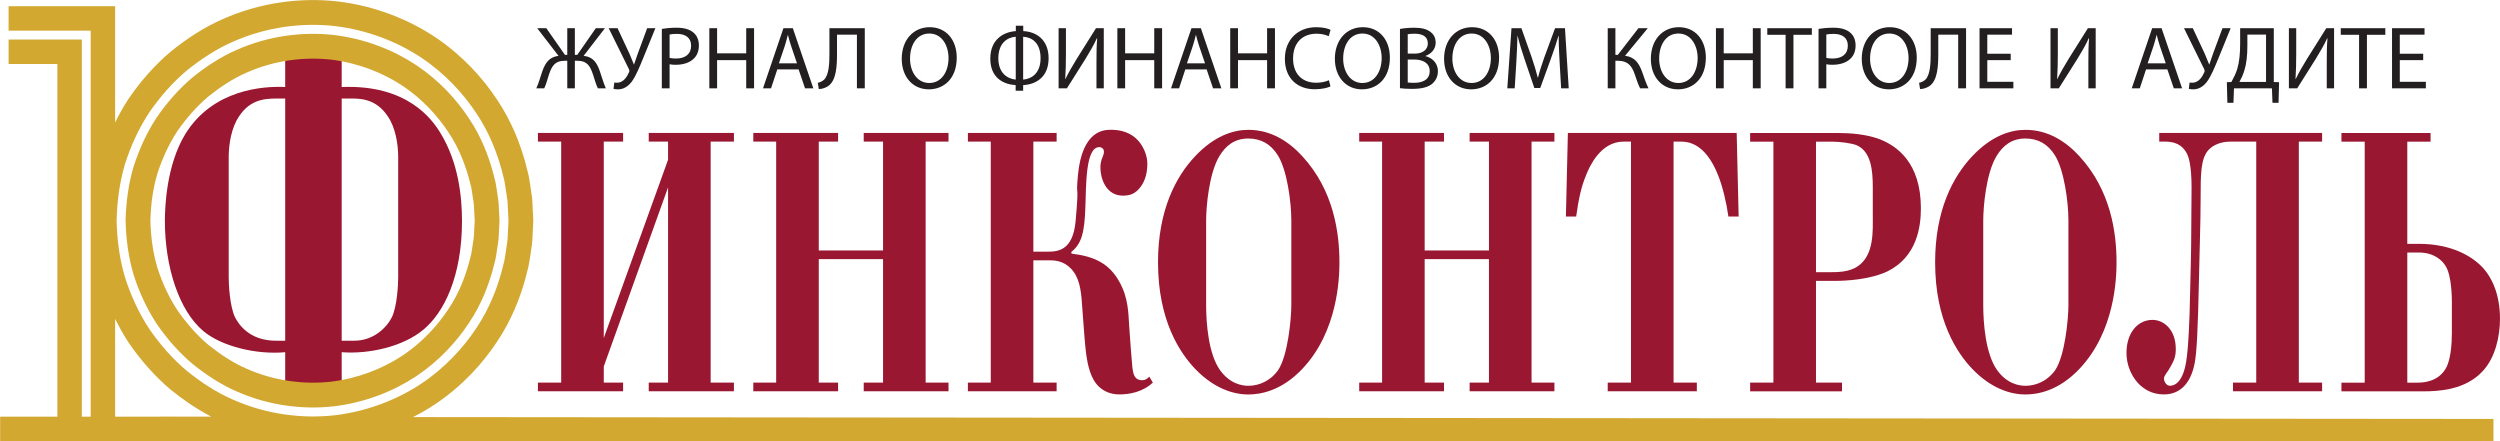 <?xml version="1.0" encoding="UTF-8" standalone="no"?>
<!-- Created with Inkscape (http://www.inkscape.org/) -->

<svg
   version="1.1"
   id="svg1"
   width="610.892"
   height="107.883"
   viewBox="0 0 610.892 107.883"
   sodipodi:docname="FinControl_10.svg"
   inkscape:version="1.3.2 (091e20e, 2023-11-25, custom)"
   xmlns:inkscape="http://www.inkscape.org/namespaces/inkscape"
   xmlns:sodipodi="http://sodipodi.sourceforge.net/DTD/sodipodi-0.dtd"
   xmlns="http://www.w3.org/2000/svg"
   xmlns:svg="http://www.w3.org/2000/svg">
  <defs
     id="defs1">
    <clipPath
       clipPathUnits="userSpaceOnUse"
       id="clipPath2">
      <path
         d="M 0,80.912 H 458.169 V 0 H 0 Z"
         transform="translate(-62.621,-18.471)"
         id="path2" />
    </clipPath>
    <clipPath
       clipPathUnits="userSpaceOnUse"
       id="clipPath4">
      <path
         d="M 0,80.912 H 458.169 V 0 H 0 Z"
         transform="translate(-93.065,-37.942)"
         id="path4" />
    </clipPath>
    <clipPath
       clipPathUnits="userSpaceOnUse"
       id="clipPath6">
      <path
         d="M 0,80.912 H 458.169 V 0 H 0 Z"
         transform="translate(-86.887,-38.374)"
         id="path6" />
    </clipPath>
    <clipPath
       clipPathUnits="userSpaceOnUse"
       id="clipPath8">
      <path
         d="M 0,80.912 H 458.169 V 0 H 0 Z"
         transform="translate(-456.972,-4.127)"
         id="path8" />
    </clipPath>
    <clipPath
       clipPathUnits="userSpaceOnUse"
       id="clipPath10">
      <path
         d="M 0,80.912 H 458.169 V 0 H 0 Z"
         transform="translate(-114.195,-56.547)"
         id="path10" />
    </clipPath>
    <clipPath
       clipPathUnits="userSpaceOnUse"
       id="clipPath12">
      <path
         d="M 0,80.912 H 458.169 V 0 H 0 Z"
         transform="translate(-153.595,-56.547)"
         id="path12" />
    </clipPath>
    <clipPath
       clipPathUnits="userSpaceOnUse"
       id="clipPath14">
      <path
         d="M 0,80.912 H 458.169 V 0 H 0 Z"
         transform="translate(-193.646,-56.547)"
         id="path14" />
    </clipPath>
    <clipPath
       clipPathUnits="userSpaceOnUse"
       id="clipPath16">
      <path
         d="M 0,80.912 H 458.169 V 0 H 0 Z"
         transform="translate(-221.046,-25.026)"
         id="path16" />
    </clipPath>
    <clipPath
       clipPathUnits="userSpaceOnUse"
       id="clipPath18">
      <path
         d="M 0,80.912 H 458.169 V 0 H 0 Z"
         transform="translate(-264.639,-56.547)"
         id="path18" />
    </clipPath>
    <clipPath
       clipPathUnits="userSpaceOnUse"
       id="clipPath20">
      <path
         d="M 0,80.912 H 458.169 V 0 H 0 Z"
         transform="translate(-297.533,-54.957)"
         id="path20" />
    </clipPath>
    <clipPath
       clipPathUnits="userSpaceOnUse"
       id="clipPath22">
      <path
         d="M 0,80.912 H 458.169 V 0 H 0 Z"
         transform="translate(-335.342,-31.027)"
         id="path22" />
    </clipPath>
    <clipPath
       clipPathUnits="userSpaceOnUse"
       id="clipPath24">
      <path
         d="M 0,80.912 H 458.169 V 0 H 0 Z"
         transform="translate(-363.464,-25.026)"
         id="path24" />
    </clipPath>
    <clipPath
       clipPathUnits="userSpaceOnUse"
       id="clipPath26">
      <path
         d="M 0,80.912 H 458.169 V 0 H 0 Z"
         transform="translate(-425.566,-56.547)"
         id="path26" />
    </clipPath>
    <clipPath
       clipPathUnits="userSpaceOnUse"
       id="clipPath28">
      <path
         d="M 0,80.912 H 458.169 V 0 H 0 Z"
         transform="translate(-442.988,-10.783)"
         id="path28" />
    </clipPath>
    <clipPath
       clipPathUnits="userSpaceOnUse"
       id="clipPath30">
      <path
         d="M 0,80.912 H 458.169 V 0 H 0 Z"
         transform="translate(-98.447,-75.749)"
         id="path30" />
    </clipPath>
  </defs>
  <sodipodi:namedview
     id="namedview1"
     pagecolor="#ffffff"
     bordercolor="#666666"
     borderopacity="1.0"
     inkscape:showpageshadow="2"
     inkscape:pageopacity="0.0"
     inkscape:pagecheckerboard="0"
     inkscape:deskcolor="#d1d1d1"
     inkscape:zoom="3.9483246"
     inkscape:cx="563.02362"
     inkscape:cy="85.479295"
     inkscape:current-layer="layer-MC1">
    <inkscape:page
       x="0"
       y="0"
       inkscape:label="1"
       id="page1"
       width="610.892"
       height="107.883"
       margin="0"
       bleed="0" />
  </sodipodi:namedview>
  <g
     id="layer-MC0"
     inkscape:groupmode="layer"
     inkscape:label="Направляющие для монтажной области" />
  <g
     id="layer-MC1"
     inkscape:groupmode="layer"
     inkscape:label="Слой 1">
    <path
       id="path1"
       d="m 0,0 h 2.301 c 3.548,0 5.945,2.397 6.904,4.315 0.959,2.014 1.151,5.945 1.151,7.287 v 22.055 c 0,1.438 -0.192,4.315 -1.439,6.712 -2.109,3.835 -5.082,4.027 -7.095,4.027 H 0 Z m -10.356,44.396 h -1.438 c -2.493,0 -5.37,-0.192 -7.48,-4.027 -1.246,-2.397 -1.438,-5.274 -1.438,-6.712 V 11.602 c 0,-1.342 0.192,-5.273 1.151,-7.287 C -18.89,2.973 -16.876,0 -12.082,0 h 1.726 z m 16.014,9.781 v -2.11 H 0 v -5.561 c 11.986,0.479 16.589,-5.85 18.219,-8.63 3.164,-5.274 3.835,-11.411 3.835,-15.917 0,-10.26 -3.356,-16.877 -7.095,-19.945 C 11.315,-1.055 5.082,-2.493 0,-2.109 v -5.754 h 5.658 v -2.109 h -21.671 v 2.109 h 5.657 v 5.754 c -5.274,-0.48 -11.602,1.054 -14.958,3.835 -4.507,3.74 -7.096,11.794 -7.096,20.233 0,2.588 0.288,10.26 3.74,15.917 5.082,8.246 14.383,8.821 18.314,8.63 v 5.561 h -5.657 v 2.11 z"
       style="fill:#9a1731;fill-opacity:1;fill-rule:nonzero;stroke:none"
       transform="matrix(1.333,0,0,-1.333,83.495,83.254)"
       clip-path="url(#clipPath2)" />
    <path
       id="path3"
       d="m 0,0 c -0.005,-0.829 -0.15,-1.837 -0.344,-3.02 -0.1,-0.59 -0.167,-1.233 -0.314,-1.903 -0.171,-0.666 -0.353,-1.373 -0.545,-2.12 -0.839,-2.953 -2.15,-6.523 -4.555,-10.099 -2.36,-3.578 -5.679,-7.241 -10.08,-10.191 -4.401,-2.922 -9.864,-5.093 -15.888,-5.811 -6.008,-0.672 -12.565,0.175 -18.615,2.851 -3.04,1.314 -5.87,3.176 -8.517,5.303 -2.602,2.197 -4.886,4.803 -6.854,7.66 -1.915,2.9 -3.381,6.104 -4.453,9.447 -1.008,3.372 -1.465,6.89 -1.546,10.413 0.081,3.523 0.538,7.041 1.546,10.413 1.072,3.343 2.538,6.547 4.453,9.447 1.968,2.857 4.252,5.463 6.854,7.66 2.647,2.127 5.477,3.989 8.517,5.303 6.05,2.676 12.607,3.523 18.615,2.851 6.024,-0.718 11.487,-2.889 15.888,-5.811 4.401,-2.95 7.72,-6.613 10.08,-10.191 2.405,-3.576 3.716,-7.146 4.555,-10.099 0.192,-0.747 0.374,-1.454 0.545,-2.12 C -0.511,9.313 -0.444,8.67 -0.344,8.08 -0.15,6.897 -0.005,5.889 0,5.06 0.083,3.41 0.127,2.53 0.127,2.53 0.127,2.53 0.083,1.65 0,0 m -71.984,-15.46 c 0.745,-1.513 1.56,-2.987 2.486,-4.388 2.211,-3.222 4.787,-6.152 7.718,-8.624 2.338,-1.888 4.815,-3.569 7.428,-4.928 H -71.984 Z M 4.148,8.779 C 4.036,9.444 3.955,10.167 3.79,10.922 3.598,11.673 3.395,12.47 3.18,13.313 c -0.944,3.331 -2.434,7.353 -5.137,11.383 -2.657,4.032 -6.395,8.152 -11.352,11.475 -4.952,3.294 -11.118,5.748 -17.907,6.55 -6.756,0.759 -14.146,-0.192 -20.97,-3.213 -3.425,-1.484 -6.618,-3.572 -9.594,-5.976 -2.931,-2.472 -5.507,-5.402 -7.718,-8.625 -0.926,-1.4 -1.741,-2.874 -2.486,-4.387 v 21.32 h -0.042 -4.44 -1.623 -4.483 -8.941 v -4.482 h 8.941 4.483 1.623 V 35.735 31.253 -33.4 h -1.623 v 64.653 4.482 h -4.483 -8.941 v -4.482 h 8.941 V -33.4 h -10.493 v -4.51 h 10.493 4.483 1.623 4.482 37.998 v 0.042 c 0.932,0.039 1.857,0.104 2.77,0.207 6.789,0.802 12.955,3.256 17.907,6.55 4.957,3.323 8.695,7.443 11.352,11.475 2.703,4.03 4.193,8.052 5.137,11.383 0.215,0.843 0.418,1.64 0.61,2.391 0.165,0.755 0.246,1.478 0.358,2.143 0.218,1.334 0.375,2.471 0.387,3.402 0.09,1.857 0.138,2.847 0.138,2.847 0,0 -0.048,0.99 -0.138,2.847 C 4.523,6.308 4.366,7.445 4.148,8.779"
       style="fill:#d3a831;fill-opacity:1;fill-rule:nonzero;stroke:none"
       transform="matrix(1.333,0,0,-1.333,124.087,57.293)"
       clip-path="url(#clipPath4)" />
    <path
       id="path5"
       d="m 0,0 c 0.005,-0.689 -0.123,-1.523 -0.286,-2.5 -0.084,-0.488 -0.131,-1.021 -0.254,-1.576 -0.142,-0.549 -0.294,-1.133 -0.454,-1.75 -0.697,-2.438 -1.765,-5.393 -3.763,-8.35 -1.955,-2.96 -4.705,-6 -8.349,-8.442 -3.648,-2.415 -8.153,-4.201 -13.137,-4.804 -4.987,-0.554 -10.413,0.151 -15.409,2.357 -2.515,1.081 -4.848,2.635 -7.048,4.388 -2.155,1.822 -4.041,3.986 -5.678,6.345 -1.585,2.402 -2.787,5.052 -3.683,7.811 -0.83,2.786 -1.199,5.694 -1.28,8.62 0.081,2.924 0.45,5.833 1.28,8.619 0.896,2.759 2.098,5.409 3.683,7.811 1.637,2.359 3.523,4.523 5.678,6.345 2.2,1.752 4.533,3.306 7.048,4.388 4.996,2.206 10.422,2.911 15.409,2.357 4.984,-0.603 9.489,-2.389 13.137,-4.804 3.644,-2.443 6.394,-5.482 8.349,-8.442 1.998,-2.957 3.066,-5.913 3.763,-8.35 C -0.834,9.406 -0.682,8.822 -0.54,8.272 -0.417,7.719 -0.37,7.185 -0.286,6.697 -0.123,5.719 0.005,4.886 0,4.197 0.073,2.828 0.112,2.099 0.112,2.099 0.112,2.099 0.073,1.369 0,0 M 4.207,7.396 C 4.111,7.959 4.049,8.572 3.909,9.212 3.745,9.846 3.572,10.52 3.388,11.233 c -0.801,2.816 -2.048,6.223 -4.344,9.634 -2.253,3.414 -5.42,6.911 -9.62,9.726 -4.201,2.787 -9.409,4.856 -15.157,5.544 -5.736,0.64 -11.993,-0.169 -17.763,-2.72 -2.9,-1.252 -5.598,-3.032 -8.126,-5.06 -2.484,-2.097 -4.662,-4.586 -6.542,-7.31 -1.827,-2.768 -3.223,-5.825 -4.248,-9.012 -0.961,-3.217 -1.395,-6.572 -1.476,-9.936 0.081,-3.365 0.515,-6.721 1.476,-9.937 1.025,-3.187 2.421,-6.244 4.248,-9.012 1.88,-2.725 4.058,-5.213 6.542,-7.31 2.528,-2.028 5.226,-3.808 8.126,-5.06 5.77,-2.551 12.027,-3.36 17.763,-2.72 5.748,0.688 10.956,2.756 15.157,5.544 4.2,2.815 7.367,6.312 9.62,9.726 2.296,3.411 3.543,6.818 4.344,9.634 0.184,0.712 0.357,1.387 0.521,2.021 0.14,0.64 0.202,1.253 0.298,1.816 0.186,1.129 0.326,2.091 0.328,2.882 0.08,1.575 0.123,2.416 0.123,2.416 0,0 -0.043,0.839 -0.123,2.415 C 4.533,5.305 4.393,6.267 4.207,7.396"
       style="fill:#d3a831;fill-opacity:1;fill-rule:nonzero;stroke:none"
       transform="matrix(1.333,0,0,-1.333,115.85,56.718)"
       clip-path="url(#clipPath6)" />
    <path
       id="path7"
       d="m 0,0 -427.77,0.383 v -4.51 H 0"
       style="fill:#d3a831;fill-opacity:1;fill-rule:nonzero;stroke:none"
       transform="matrix(1.333,0,0,-1.333,609.296,102.38)"
       clip-path="url(#clipPath8)" />
    <path
       id="path9"
       d="M 0,0 V -1.59 H -3.542 V -37.594 L 8.242,-4.916 V -1.59 H 4.699 V 0 H 20.315 V -1.59 H 16.05 v -44.174 h 4.265 v -1.59 H 4.699 v 1.59 H 8.242 V -9.977 L -3.542,-42.799 v -2.965 H 0 v -1.59 h -15.616 v 1.59 h 4.265 V -1.59 h -4.265 V 0 Z"
       style="fill:#9a1731;fill-opacity:1;fill-rule:nonzero;stroke:none"
       transform="matrix(1.333,0,0,-1.333,152.259,32.487)"
       clip-path="url(#clipPath10)" />
    <path
       id="path11"
       d="M 0,0 V -1.59 H -3.542 V -21.544 H 8.242 V -1.59 H 4.699 V 0 H 20.243 V -1.59 H 16.05 v -44.174 h 4.193 v -1.59 H 4.699 v 1.59 h 3.543 v 22.629 H -3.542 V -45.764 H 0 v -1.59 h -15.543 v 1.59 h 4.192 V -1.59 h -4.192 V 0 Z"
       style="fill:#9a1731;fill-opacity:1;fill-rule:nonzero;stroke:none"
       transform="matrix(1.333,0,0,-1.333,204.793,32.487)"
       clip-path="url(#clipPath12)" />
    <path
       id="path13"
       d="m 0,0 v -1.59 h -4.266 v -20.171 h 2.675 c 1.808,0 4.555,0.217 5.061,5.494 0.723,8.025 0,3.687 0.434,8.531 0.795,8.314 4.844,8.314 6.073,8.314 1.59,0 3.615,-0.361 5.133,-2.168 0.94,-1.157 1.518,-2.676 1.518,-4.049 0,-1.446 -0.289,-3.037 -1.301,-4.338 -0.868,-1.084 -1.735,-1.518 -3.182,-1.518 -3.108,0 -4.12,3.181 -4.12,5.133 0,1.663 0.65,2.024 0.65,2.964 0,0.361 -0.289,0.796 -0.867,0.796 -2.531,0 -2.386,-7.086 -2.531,-10.773 -0.144,-4.988 -0.722,-6.94 -2.602,-8.458 l 0.072,-0.29 c 4.193,-0.506 6.941,-1.807 8.82,-5.277 1.591,-2.892 1.591,-5.712 1.735,-8.025 0.145,-2.024 0.434,-6.145 0.579,-7.519 0.144,-1.084 0.289,-2.386 1.807,-2.386 0.506,0 0.868,0.217 1.301,0.651 l 0.651,-1.085 c -1.88,-1.734 -4.266,-2.168 -6.145,-2.168 -1.807,0 -2.964,0.722 -3.687,1.373 -1.591,1.446 -2.097,3.976 -2.386,6.001 -0.217,1.735 -0.361,3.542 -0.723,8.531 -0.144,2.169 -0.289,4.843 -1.591,6.579 -1.301,1.807 -3.036,2.096 -4.265,2.096 H -4.266 V -45.764 H 0 v -1.59 h -16.267 v 1.59 h 4.193 V -1.59 h -4.193 V 0 Z"
       style="fill:#9a1731;fill-opacity:1;fill-rule:nonzero;stroke:none"
       transform="matrix(1.333,0,0,-1.333,258.194,32.487)"
       clip-path="url(#clipPath14)" />
    <path
       id="path15"
       d="m 0,0 c 0,-3.398 0.434,-8.965 2.531,-11.929 1.807,-2.531 4.048,-2.892 5.205,-2.892 2.169,0 4.193,1.085 5.422,2.82 1.807,2.603 2.458,9.398 2.458,12.001 v 15.471 c 0,3.47 -0.795,9.254 -2.458,11.929 -1.301,2.097 -3.109,3.109 -5.422,3.109 -2.53,0 -4.121,-1.301 -5.278,-3.181 C 0.506,24.147 0,17.929 0,15.471 Z m -2.024,27.255 c 3.543,3.76 7.013,4.844 9.76,4.844 4.265,0 7.519,-2.241 9.905,-4.844 5.783,-6.289 6.795,-14.097 6.795,-19.447 0,-2.892 -0.289,-12.652 -6.795,-19.52 -3.832,-4.049 -7.664,-4.699 -9.905,-4.699 -2.82,0 -6.362,1.156 -9.76,4.699 -2.747,2.892 -6.796,8.82 -6.796,19.52 0,9.543 3.254,15.688 6.796,19.447"
       style="fill:#9a1731;fill-opacity:1;fill-rule:nonzero;stroke:none"
       transform="matrix(1.333,0,0,-1.333,294.728,74.515)"
       clip-path="url(#clipPath16)" />
    <path
       id="path17"
       d="M 0,0 V -1.59 H -3.543 V -21.544 H 8.241 V -1.59 H 4.699 V 0 H 20.242 V -1.59 H 16.05 v -44.174 h 4.192 v -1.59 H 4.699 v 1.59 h 3.542 v 22.629 H -3.543 V -45.764 H 0 v -1.59 h -15.544 v 1.59 h 4.193 V -1.59 h -4.193 V 0 Z"
       style="fill:#9a1731;fill-opacity:1;fill-rule:nonzero;stroke:none"
       transform="matrix(1.333,0,0,-1.333,352.852,32.487)"
       clip-path="url(#clipPath18)" />
    <path
       id="path19"
       d="m 0,0 c -4.193,0 -6.218,-4.555 -6.796,-6.001 -1.013,-2.386 -1.446,-4.699 -1.88,-7.735 h -1.88 l 0.362,15.326 h 30.943 l 0.361,-15.326 h -1.88 c -0.361,2.602 -1.084,5.639 -1.952,7.735 C 14.965,-0.29 11.857,0 10.555,0 H 9.182 v -44.173 h 4.265 v -1.591 H -2.892 v 1.591 H 1.373 L 1.373,0 Z"
       style="fill:#9a1731;fill-opacity:1;fill-rule:nonzero;stroke:none"
       transform="matrix(1.333,0,0,-1.333,396.71,34.607)"
       clip-path="url(#clipPath20)" />
    <path
       id="path21"
       d="m 0,0 c 1.374,0 3.543,0 5.133,1.085 3.037,2.096 2.748,6.506 2.748,9.398 v 5.133 c 0,2.964 -0.29,6.507 -2.965,7.663 C 4.049,23.641 1.88,23.93 0.506,23.93 H -2.53 V 0 Z m 1.374,25.52 c 2.386,0 5.35,-0.216 7.808,-1.156 C 12.29,23.135 16.7,20.098 16.7,11.712 16.7,8.314 15.977,2.819 10.556,0.145 7.374,-1.374 2.819,-1.59 1.085,-1.59 H -2.53 v -18.653 h 4.771 v -1.591 h -16.845 v 1.591 h 4.266 V 23.93 h -4.266 v 1.59 z"
       style="fill:#9a1731;fill-opacity:1;fill-rule:nonzero;stroke:none"
       transform="matrix(1.333,0,0,-1.333,447.123,66.514)"
       clip-path="url(#clipPath22)" />
    <path
       id="path23"
       d="m 0,0 c 0,-3.398 0.434,-8.965 2.53,-11.929 1.808,-2.531 4.049,-2.892 5.205,-2.892 2.169,0 4.194,1.085 5.422,2.82 1.808,2.603 2.458,9.398 2.458,12.001 v 15.471 c 0,3.47 -0.795,9.254 -2.458,11.929 -1.301,2.097 -3.108,3.109 -5.422,3.109 -2.53,0 -4.121,-1.301 -5.277,-3.181 C 0.506,24.147 0,17.929 0,15.471 Z m -2.024,27.255 c 3.542,3.76 7.012,4.844 9.759,4.844 4.266,0 7.519,-2.241 9.905,-4.844 5.784,-6.289 6.795,-14.097 6.795,-19.447 0,-2.892 -0.289,-12.652 -6.795,-19.52 -3.831,-4.049 -7.663,-4.699 -9.905,-4.699 -2.819,0 -6.362,1.156 -9.759,4.699 -2.748,2.892 -6.796,8.82 -6.796,19.52 0,9.543 3.253,15.688 6.796,19.447"
       style="fill:#9a1731;fill-opacity:1;fill-rule:nonzero;stroke:none"
       transform="matrix(1.333,0,0,-1.333,484.619,74.515)"
       clip-path="url(#clipPath24)" />
    <path
       id="path25"
       d="M 0,0 V -1.59 H -4.266 V -45.764 H 0 v -1.59 h -16.339 v 1.59 h 4.265 V -1.59 h -4.699 c -0.868,0 -2.675,-0.145 -3.976,-1.447 -1.519,-1.59 -1.519,-4.41 -1.519,-9.037 0,-4.409 -0.216,-9.615 -0.289,-14.097 -0.216,-10.339 -0.433,-14.098 -0.795,-15.978 -0.651,-3.542 -2.531,-5.783 -5.639,-5.783 -2.314,0 -3.832,1.084 -4.772,2.096 -1.374,1.519 -2.096,3.543 -2.096,5.495 0,3.759 2.096,6.073 4.771,6.073 2.097,0 4.266,-1.808 4.266,-5.35 0,-1.591 -0.434,-2.241 -1.012,-3.326 -0.507,-0.94 -1.157,-1.518 -1.157,-2.096 0,-0.506 0.433,-1.302 1.085,-1.302 0.506,0 2.53,0.145 3.108,5.278 0.361,2.892 0.434,6.434 0.506,7.952 0.072,3.254 0.289,10.989 0.289,12.869 l 0.072,10.266 c 0,4.121 -0.578,5.639 -0.795,6.073 -0.94,1.952 -2.602,2.314 -4.048,2.314 h -1.084 V 0 Z"
       style="fill:#9a1731;fill-opacity:1;fill-rule:nonzero;stroke:none"
       transform="matrix(1.333,0,0,-1.333,567.421,32.487)"
       clip-path="url(#clipPath26)" />
    <path
       id="path27"
       d="m 0,0 c 1.156,0 3.76,0.145 5.205,2.531 0.941,1.518 1.157,4.555 1.157,6.578 v 5.64 c 0,0.578 0,4.843 -1.157,6.651 -0.578,0.94 -2.024,2.458 -4.916,2.458 H -1.808 L -1.808,0 Z M 2.458,45.764 V 44.173 H -1.808 V 25.448 h 2.097 c 6.073,0 9.832,-2.313 11.784,-4.409 1.519,-1.663 3.109,-4.7 3.109,-9.327 0,-3.253 -0.867,-7.157 -3.181,-9.615 C 8.82,-1.373 3.832,-1.59 1.156,-1.59 H -13.881 V 0 h 4.266 v 44.173 h -4.266 v 1.591 z"
       style="fill:#9a1731;fill-opacity:1;fill-rule:nonzero;stroke:none"
       transform="matrix(1.333,0,0,-1.333,590.65,93.505)"
       clip-path="url(#clipPath28)" />
    <path
       id="path29"
       d="M 0,0 3.912,-5.074 C 2.193,-5.287 1.49,-6.367 0.933,-7.922 c -0.36,-1.031 -0.622,-2.095 -1.097,-3.11 h 1.457 c 0.36,0.736 0.622,1.8 0.884,2.586 0.524,1.506 1.08,2.472 2.848,2.472 h 0.491 v -5.058 h 1.391 v 5.058 h 0.475 c 1.768,0 2.324,-0.966 2.832,-2.472 0.278,-0.786 0.54,-1.85 0.917,-2.586 h 1.456 c -0.458,1.015 -0.72,2.079 -1.096,3.126 -0.541,1.571 -1.244,2.652 -2.979,2.832 L 12.424,0 h -1.67 L 7.349,-4.894 H 6.907 V 0 H 5.516 V -4.894 H 5.091 L 1.67,0 Z m 13.111,0 3.666,-7.431 c 0.131,-0.262 0.164,-0.426 0.049,-0.671 -0.343,-0.786 -1.014,-1.883 -2.16,-1.899 -0.246,0 -0.409,0.016 -0.524,0.049 l -0.147,-1.162 c 0.18,-0.066 0.442,-0.098 0.802,-0.098 0.982,0 1.784,0.458 2.504,1.358 0.769,1.031 1.457,2.717 2.062,4.191 L 21.671,0 h -1.505 l -1.719,-4.649 c -0.278,-0.785 -0.491,-1.424 -0.688,-1.997 h -0.032 c -0.262,0.655 -0.524,1.294 -0.802,1.948 L 14.731,0 Z m 9.739,-11.032 h 1.424 v 4.419 c 0.327,-0.082 0.72,-0.098 1.145,-0.098 1.392,0 2.619,0.409 3.372,1.211 0.557,0.573 0.852,1.359 0.852,2.357 0,0.982 -0.361,1.784 -0.966,2.308 -0.655,0.589 -1.686,0.917 -3.094,0.917 -1.146,0 -2.046,-0.098 -2.733,-0.213 z m 1.424,9.87 c 0.245,0.065 0.72,0.114 1.342,0.114 1.571,0 2.602,-0.703 2.602,-2.16 0,-1.522 -1.047,-2.357 -2.766,-2.357 -0.474,0 -0.867,0.032 -1.178,0.114 z M 31.557,0 v -11.032 h 1.425 v 5.172 h 5.336 v -5.172 h 1.44 V 0 h -1.44 V -4.616 H 32.982 V 0 Z m 16.369,-7.562 1.178,-3.47 h 1.522 L 46.862,0 h -1.719 l -3.748,-11.032 h 1.473 l 1.146,3.47 z m -3.618,1.113 1.081,3.192 c 0.212,0.671 0.392,1.342 0.556,1.997 h 0.033 c 0.164,-0.639 0.327,-1.293 0.573,-2.014 l 1.08,-3.175 z M 53.573,0 v -4.649 c 0,-1.767 -0.082,-3.912 -0.966,-4.779 -0.262,-0.246 -0.72,-0.508 -1.162,-0.589 l 0.18,-1.146 c 0.638,0 1.276,0.262 1.686,0.524 1.555,1.047 1.653,3.715 1.653,6.105 v 3.339 h 3.65 v -9.837 h 1.44 V 0 Z m 18.379,0.18 c -2.947,0 -5.124,-2.292 -5.124,-5.794 0,-3.339 2.046,-5.598 4.96,-5.598 2.815,0 5.123,2.013 5.123,5.81 0,3.274 -1.948,5.582 -4.959,5.582 m -0.066,-1.162 c 2.373,0 3.519,-2.292 3.519,-4.485 0,-2.504 -1.276,-4.583 -3.535,-4.583 -2.243,0 -3.52,2.111 -3.52,4.468 0,2.423 1.179,4.6 3.536,4.6 M 87.744,0.442 V -0.54 c -2.128,-0.131 -4.681,-1.424 -4.681,-5.042 0,-3.486 2.34,-4.714 4.648,-4.861 v -1.031 h 1.375 v 1.031 c 2.341,0.131 4.665,1.457 4.665,4.927 0,3.47 -2.324,4.878 -4.648,4.976 v 0.982 z m -0.016,-9.87 c -1.621,0.163 -3.192,1.277 -3.192,3.912 0,2.864 1.751,3.863 3.192,3.945 z m 1.358,7.857 c 1.588,-0.082 3.192,-1.097 3.192,-3.929 0,-2.733 -1.604,-3.797 -3.192,-3.928 z M 95.585,0 v -11.032 h 1.522 l 3.454,5.483 c 0.752,1.228 1.505,2.505 2.046,3.716 l 0.049,-0.017 c -0.115,-1.391 -0.131,-2.7 -0.131,-4.485 v -4.697 h 1.342 V 0 h -1.424 l -3.568,-5.68 c -0.802,-1.309 -1.49,-2.504 -2.046,-3.65 l -0.033,0.016 c 0.098,1.474 0.131,2.914 0.131,4.665 V 0 Z m 10.77,0 v -11.032 h 1.424 v 5.172 h 5.336 v -5.172 h 1.44 V 0 h -1.44 v -4.616 h -5.336 V 0 Z m 16.368,-7.562 1.178,-3.47 h 1.523 L 121.659,0 h -1.719 l -3.748,-11.032 h 1.473 l 1.146,3.47 z m -3.618,1.113 1.081,3.192 c 0.213,0.671 0.393,1.342 0.556,1.997 h 0.033 c 0.164,-0.639 0.327,-1.293 0.573,-2.014 l 1.08,-3.175 z M 127.044,0 v -11.032 h 1.424 v 5.172 h 5.336 v -5.172 h 1.441 V 0 h -1.441 v -4.616 h -5.336 V 0 Z m 18.087,-9.543 c -0.573,-0.278 -1.457,-0.458 -2.324,-0.458 -2.685,0 -4.24,1.735 -4.24,4.436 0,2.897 1.719,4.55 4.305,4.55 0.917,0 1.686,-0.196 2.226,-0.458 l 0.344,1.162 c -0.377,0.196 -1.244,0.491 -2.619,0.491 -3.421,0 -5.762,-2.341 -5.762,-5.794 0,-3.618 2.341,-5.582 5.451,-5.582 1.342,0 2.39,0.262 2.914,0.524 z m 6.22,9.723 c -2.946,0 -5.123,-2.292 -5.123,-5.794 0,-3.339 2.046,-5.598 4.959,-5.598 2.816,0 5.124,2.013 5.124,5.81 0,3.274 -1.948,5.582 -4.96,5.582 m -0.066,-1.162 c 2.374,0 3.52,-2.292 3.52,-4.485 0,-2.504 -1.277,-4.583 -3.536,-4.583 -2.242,0 -3.519,2.111 -3.519,4.468 0,2.423 1.178,4.6 3.535,4.6 M 158.16,-11 c 0.475,-0.065 1.227,-0.13 2.21,-0.13 1.8,0 3.044,0.327 3.813,1.031 0.557,0.54 0.933,1.26 0.933,2.209 0,1.637 -1.227,2.505 -2.275,2.767 v 0.032 c 1.162,0.426 1.866,1.359 1.866,2.423 0,0.867 -0.344,1.522 -0.916,1.948 -0.688,0.556 -1.605,0.802 -3.029,0.802 -0.998,0 -1.98,-0.098 -2.602,-0.229 z m 1.424,9.887 c 0.229,0.049 0.606,0.098 1.26,0.098 1.441,0 2.423,-0.507 2.423,-1.8 0,-1.064 -0.884,-1.85 -2.39,-1.85 h -1.293 z m 0,-4.632 h 1.178 c 1.555,0 2.849,-0.622 2.849,-2.128 0,-1.604 -1.359,-2.144 -2.832,-2.144 -0.508,0 -0.917,0.016 -1.195,0.065 z m 11.785,5.925 c -2.946,0 -5.123,-2.292 -5.123,-5.794 0,-3.339 2.046,-5.598 4.959,-5.598 2.816,0 5.124,2.013 5.124,5.81 0,3.274 -1.948,5.582 -4.96,5.582 m -0.065,-1.162 c 2.373,0 3.519,-2.292 3.519,-4.485 0,-2.504 -1.277,-4.583 -3.536,-4.583 -2.242,0 -3.519,2.111 -3.519,4.468 0,2.423 1.179,4.6 3.536,4.6 m 16.401,-10.05 h 1.391 L 188.409,0 h -1.817 l -1.965,-5.336 c -0.491,-1.391 -0.883,-2.603 -1.162,-3.716 h -0.049 c -0.278,1.146 -0.655,2.357 -1.113,3.716 L 180.421,0 h -1.817 l -0.769,-11.032 h 1.358 l 0.295,4.73 c 0.098,1.653 0.18,3.503 0.213,4.878 h 0.032 c 0.311,-1.31 0.753,-2.734 1.277,-4.289 l 1.784,-5.254 h 1.08 l 1.948,5.353 c 0.557,1.522 1.015,2.897 1.392,4.19 h 0.049 c -0.017,-1.375 0.082,-3.225 0.163,-4.763 z M 196.246,0 v -11.032 h 1.408 v 5.058 h 0.458 c 1.866,0 2.57,-0.999 3.078,-2.456 0.294,-0.867 0.605,-1.849 0.998,-2.602 h 1.539 c -0.491,0.982 -0.802,1.997 -1.212,3.126 -0.572,1.49 -1.276,2.603 -3.093,2.848 L 203.596,0 h -1.719 l -3.781,-4.894 h -0.442 V 0 Z m 13.03,0.18 c -2.947,0 -5.124,-2.292 -5.124,-5.794 0,-3.339 2.046,-5.598 4.96,-5.598 2.815,0 5.123,2.013 5.123,5.81 0,3.274 -1.948,5.582 -4.959,5.582 m -0.066,-1.162 c 2.373,0 3.519,-2.292 3.519,-4.485 0,-2.504 -1.276,-4.583 -3.535,-4.583 -2.243,0 -3.52,2.111 -3.52,4.468 0,2.423 1.179,4.6 3.536,4.6 M 216.084,0 v -11.032 h 1.425 v 5.172 h 5.336 v -5.172 h 1.44 V 0 h -1.44 v -4.616 h -5.336 V 0 Z m 12.768,-11.032 h 1.44 v 9.821 h 3.372 V 0 h -8.168 v -1.211 h 3.356 z m 6.039,0 h 1.424 v 4.419 c 0.328,-0.082 0.721,-0.098 1.146,-0.098 1.391,0 2.619,0.409 3.372,1.211 0.557,0.573 0.851,1.359 0.851,2.357 0,0.982 -0.36,1.784 -0.966,2.308 -0.654,0.589 -1.685,0.917 -3.093,0.917 -1.146,0 -2.046,-0.098 -2.734,-0.213 z m 1.424,9.87 c 0.246,0.065 0.721,0.114 1.343,0.114 1.571,0 2.602,-0.703 2.602,-2.16 0,-1.522 -1.047,-2.357 -2.766,-2.357 -0.475,0 -0.868,0.032 -1.179,0.114 z m 11.622,1.342 c -2.946,0 -5.123,-2.292 -5.123,-5.794 0,-3.339 2.046,-5.598 4.959,-5.598 2.816,0 5.123,2.013 5.123,5.81 0,3.274 -1.947,5.582 -4.959,5.582 m -0.066,-1.162 c 2.374,0 3.52,-2.292 3.52,-4.485 0,-2.504 -1.277,-4.583 -3.536,-4.583 -2.242,0 -3.519,2.111 -3.519,4.468 0,2.423 1.178,4.6 3.535,4.6 M 255.45,0 v -4.649 c 0,-1.767 -0.082,-3.912 -0.966,-4.779 -0.262,-0.246 -0.72,-0.508 -1.162,-0.589 l 0.18,-1.146 c 0.638,0 1.277,0.262 1.686,0.524 1.555,1.047 1.653,3.715 1.653,6.105 v 3.339 h 3.65 v -9.837 h 1.441 V 0 Z m 14.666,-4.681 h -4.289 v 3.486 h 4.534 V 0 h -5.958 v -11.032 h 6.204 v 1.195 h -4.78 v 3.977 h 4.289 z M 277.413,0 v -11.032 h 1.522 l 3.454,5.483 c 0.753,1.228 1.506,2.505 2.046,3.716 l 0.049,-0.017 c -0.114,-1.391 -0.131,-2.7 -0.131,-4.485 v -4.697 h 1.343 V 0 h -1.424 l -3.569,-5.68 c -0.802,-1.309 -1.489,-2.504 -2.046,-3.65 l -0.033,0.016 c 0.099,1.474 0.131,2.914 0.131,4.665 V 0 Z m 21.424,-7.562 1.178,-3.47 h 1.522 L 297.773,0 h -1.719 l -3.748,-11.032 h 1.473 l 1.146,3.47 z m -3.618,1.113 1.08,3.192 c 0.213,0.671 0.393,1.342 0.557,1.997 h 0.033 c 0.163,-0.639 0.327,-1.293 0.573,-2.014 l 1.08,-3.175 z m 6.662,6.449 3.666,-7.431 c 0.131,-0.262 0.164,-0.426 0.05,-0.671 -0.344,-0.786 -1.015,-1.883 -2.161,-1.899 -0.246,0 -0.409,0.016 -0.524,0.049 l -0.147,-1.162 c 0.18,-0.066 0.442,-0.098 0.802,-0.098 0.982,0 1.784,0.458 2.504,1.358 0.77,1.031 1.457,2.717 2.063,4.191 L 310.442,0 h -1.506 l -1.719,-4.649 c -0.278,-0.785 -0.491,-1.424 -0.687,-1.997 h -0.033 c -0.262,0.655 -0.524,1.294 -0.802,1.948 L 303.501,0 Z m 10.296,0 v -2.799 c 0,-1.899 -0.148,-3.372 -0.524,-4.649 -0.262,-0.867 -0.671,-1.669 -1.081,-2.422 l -0.834,-0.033 0.098,-3.781 h 1.113 l 0.098,2.652 h 6.957 l 0.098,-2.652 h 1.113 l 0.098,3.781 -0.966,0.033 V 0 Z m 1.325,-1.179 h 3.421 v -8.675 h -4.877 c 0.327,0.589 0.671,1.326 0.9,2.095 0.393,1.244 0.556,2.734 0.556,4.502 z M 321.114,0 v -11.032 h 1.522 l 3.454,5.483 c 0.753,1.228 1.505,2.505 2.046,3.716 l 0.049,-0.017 c -0.115,-1.391 -0.131,-2.7 -0.131,-4.485 v -4.697 h 1.342 V 0 h -1.424 l -3.568,-5.68 c -0.802,-1.309 -1.49,-2.504 -2.046,-3.65 l -0.033,0.016 c 0.098,1.474 0.131,2.914 0.131,4.665 V 0 Z m 12.865,-11.032 h 1.44 v 9.821 h 3.372 V 0 h -8.168 v -1.211 h 3.356 z m 11.752,6.351 h -4.288 v 3.486 h 4.534 V 0 h -5.958 v -11.032 h 6.203 v 1.195 h -4.779 v 3.977 h 4.288 z"
       style="fill:#231f20;fill-opacity:1;fill-rule:nonzero;stroke:none"
       transform="matrix(1.333,0,0,-1.333,131.263,6.884)"
       clip-path="url(#clipPath30)" />
  </g>
</svg>
